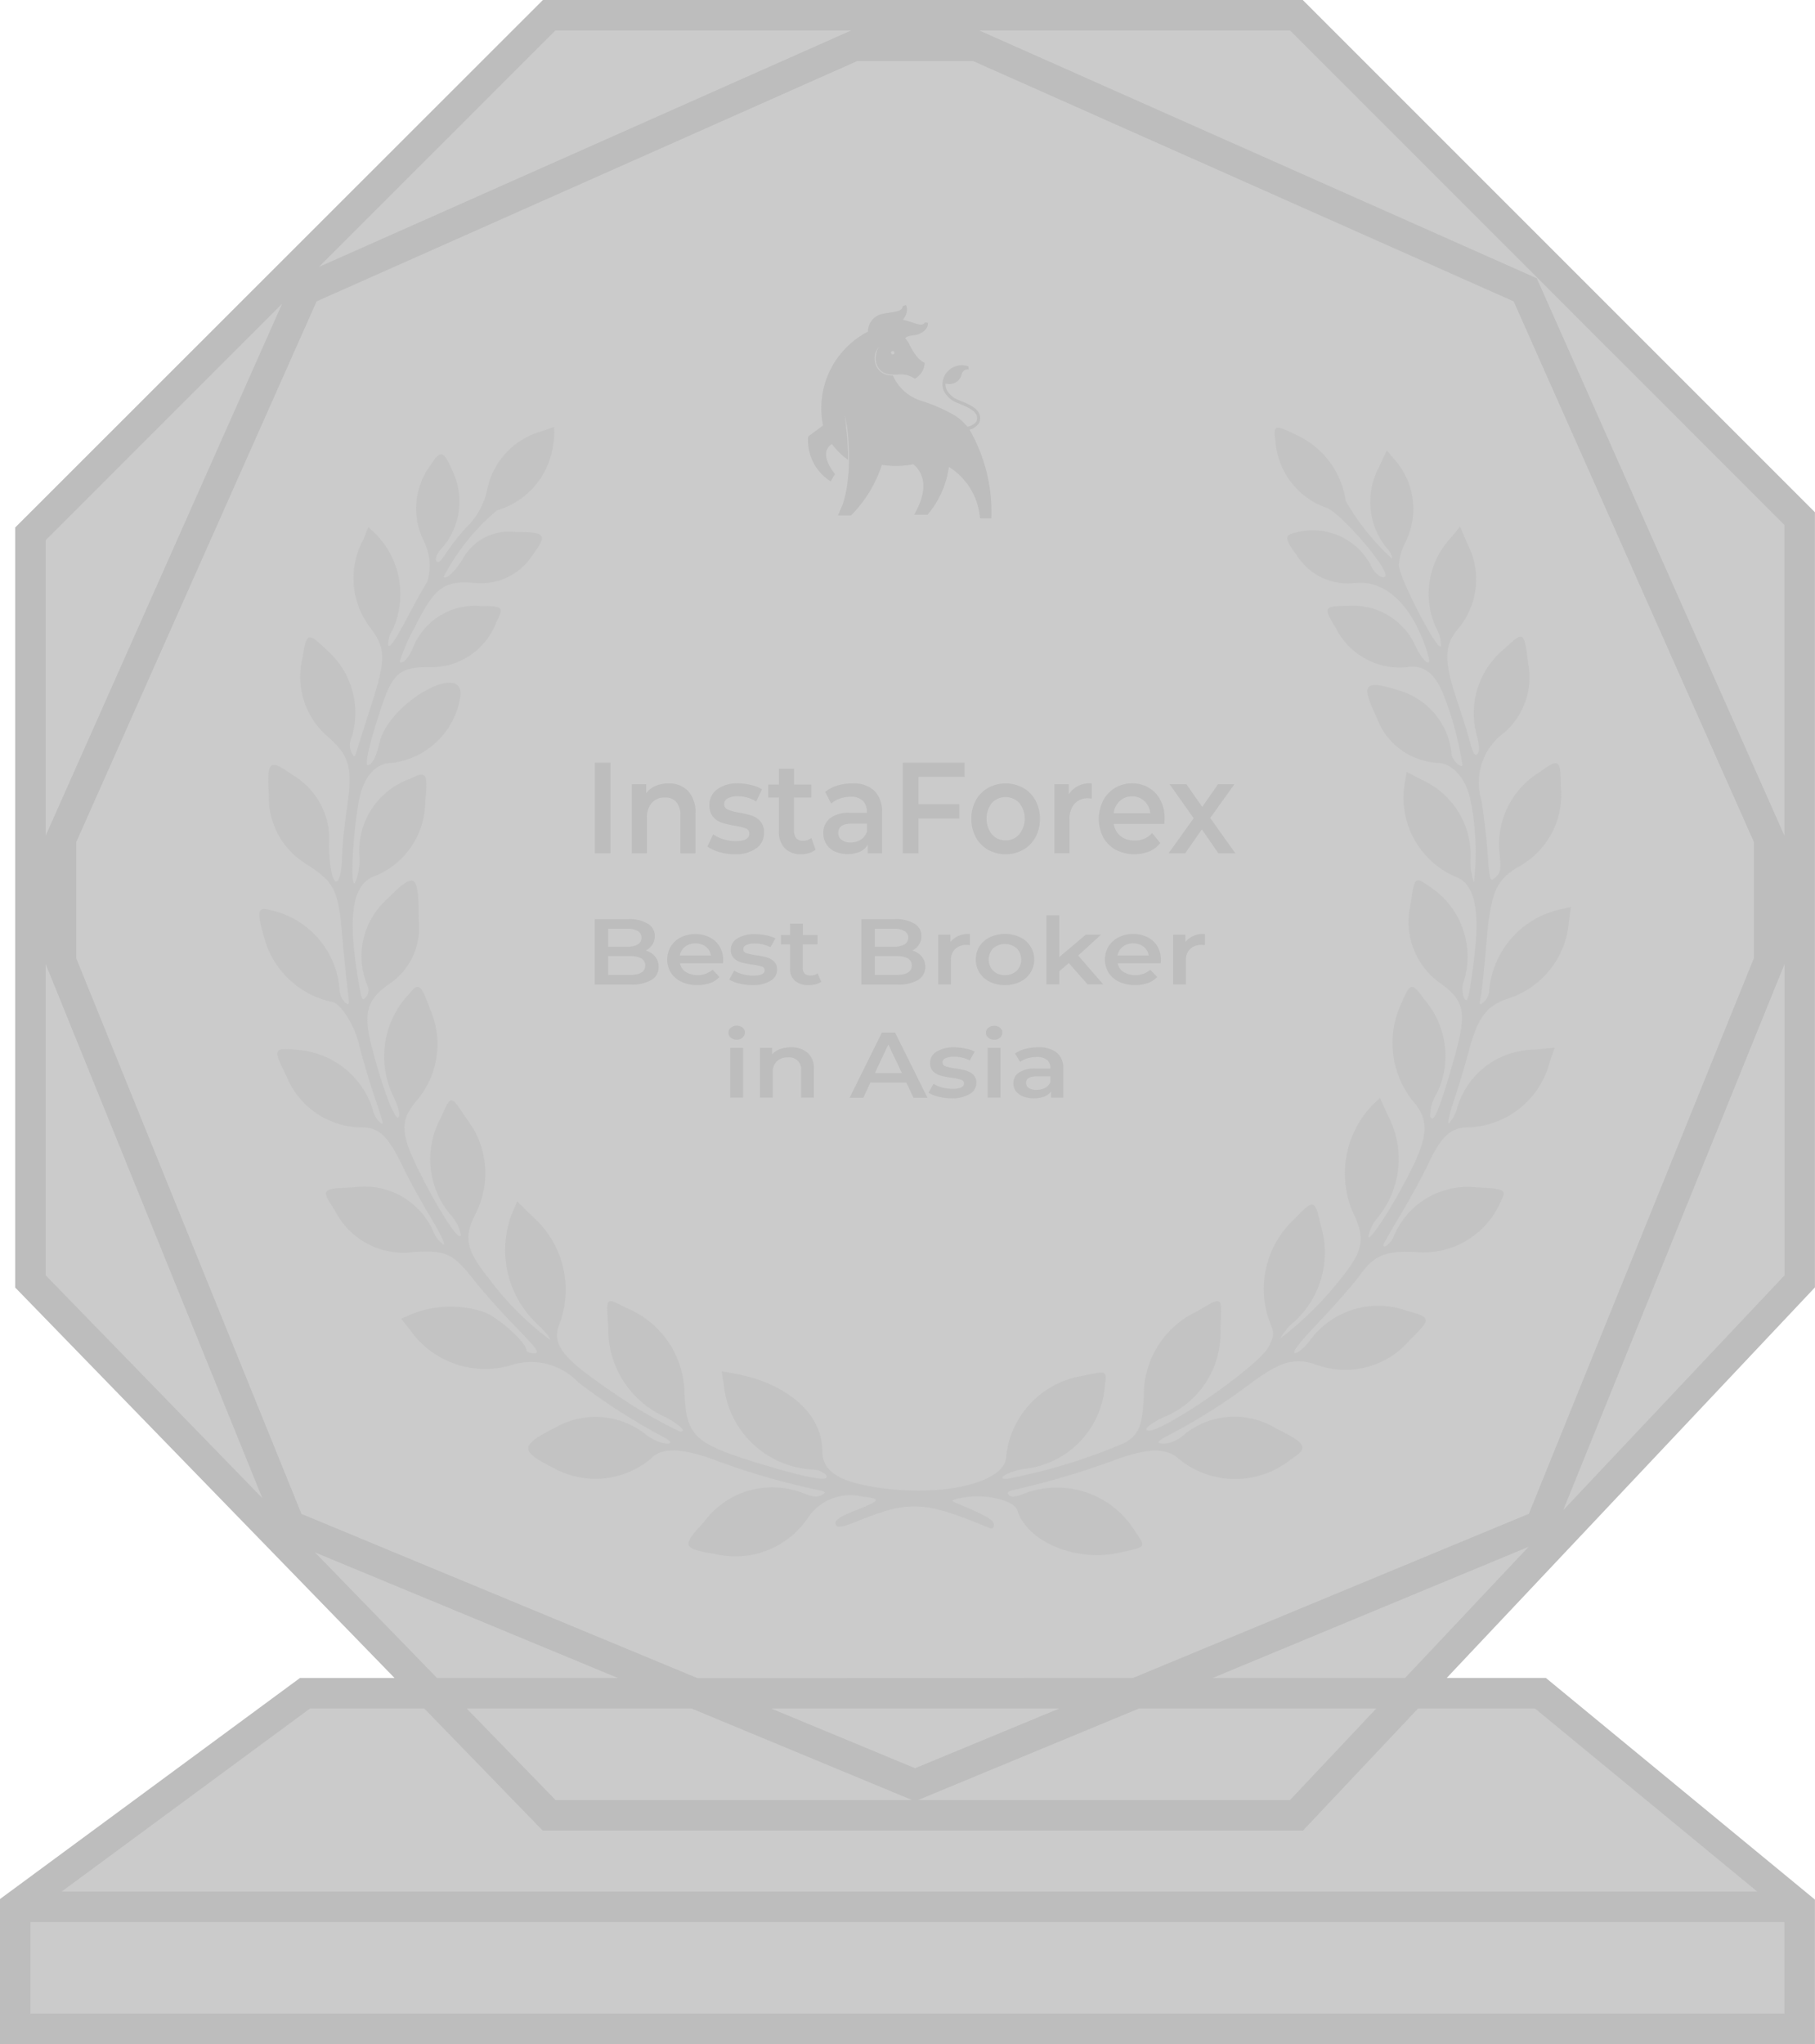 <svg id="_1" data-name="1" xmlns="http://www.w3.org/2000/svg" width="59.5" height="67" viewBox="0 0 59.5 67">
  <path id="Контур_103" data-name="Контур 103" d="M1.7,67.91v-4l9.5-7h4.114L2.2,43.41V18.91l17-17H43.7l16.5,16.5v25L47.474,56.91H51.7l8.5,7v4Z" transform="translate(-1.202 -1.41)" fill="#cbcbcb"/>
  <path id="Контур_104" data-name="Контур 104" d="M19,1.41H43.909L60.7,18.2V43.608l-12.07,12.8h3.249L60.7,63.674V68.41H1.2V63.657l9.836-7.247h3.1L1.7,43.612V18.7Zm-3.89,56H11.366l-8.143,6H58.808l-7.286-6H47.689l-3.771,4H18.991Zm32.153-1,4.05-4.3-10.359,4.3Zm-8.721,1h7.778l-2.828,3H31.3Zm-.2-1,12.98-5.382L58.7,32.812v-3.8L50.823,11.288,33.1,3.41H29.308L11.581,11.288,3.7,29.016v3.8l7.385,18.216,12.98,5.382Zm-11.86,1h9.448L31.2,59.368Zm-2.611,0H16.5l2.914,3H31.1Zm-2.412-1H15.528l-4-4.116ZM9.8,50.512l-7.1-17.5v10.2Zm42.646.4,7.257-7.7v-10.2ZM59.7,64.41H2.2v3H59.7Zm-40.293-62-7.75,7.749L29.1,2.41Zm-8.958,8.958L2.7,19.117V28.8ZM43.495,2.41H33.308l18.273,8.121L59.7,28.8V18.617Z" transform="translate(-1.202 -1.41)" fill="#bdbdbd" fill-rule="evenodd"/>
  <path id="Контур_105" data-name="Контур 105" d="M32.985,15.493a.507.507,0,0,0,.3-.2.346.346,0,0,0,.025-.308.478.478,0,0,0-.182-.217,1.687,1.687,0,0,0-.364-.188c-.048-.02-.1-.041-.144-.062a.717.717,0,0,1-.387-.338.452.452,0,0,1-.035-.2.415.415,0,0,0,.531-.3.2.2,0,0,1,.231-.16l-.011-.1a.636.636,0,0,0-.786.316.586.586,0,0,0-.02.487.809.809,0,0,0,.437.389c.049.023.1.043.147.064a1.6,1.6,0,0,1,.343.176.387.387,0,0,1,.146.168.237.237,0,0,1-.013.215.447.447,0,0,1-.29.16,1.849,1.849,0,0,0-.371-.343,5.4,5.4,0,0,0-1.177-.517,1.491,1.491,0,0,1-.891-.817l-.058,0a.8.8,0,0,1-.194-.038l-.047-.019-.023-.012-.022-.013a.6.6,0,0,1-.08-.061.528.528,0,0,1-.117-.159.6.6,0,0,1-.053-.178.671.671,0,0,1,0-.167A.629.629,0,0,1,29.894,13a.581.581,0,0,1,.071-.158.412.412,0,0,1,.042-.054l.017-.017-.014.019a.492.492,0,0,0-.033.058.532.532,0,0,0-.037.1.56.56,0,0,0-.014.062c0,.022-.009.045-.012.069a.632.632,0,0,0,0,.158.561.561,0,0,0,.05.168.5.5,0,0,0,.109.149.543.543,0,0,0,.075.057l.021.012.021.01.044.018a.774.774,0,0,0,.186.036,1.437,1.437,0,0,0,.185,0l.089-.006h.045l.043,0a1.017,1.017,0,0,1,.158.028.626.626,0,0,1,.127.046.851.851,0,0,1,.092.049l.032.021,0,0a.623.623,0,0,0,.323-.523s-.242-.069-.495-.594a.923.923,0,0,0-.142-.21c.087-.115.292-.07.467-.147.313-.138.278-.36.278-.36l-.095-.014c-.107.155-.275.034-.669-.073a.593.593,0,0,0-.06-.013c.235-.287.1-.484.1-.484l-.1.034c-.033.205-.253.171-.687.262a.589.589,0,0,0-.455.577,1.721,1.721,0,0,0-.244.142,2.822,2.822,0,0,0-1.229,2.933l-.487.362a1.584,1.584,0,0,0,.737,1.471l.143-.239s-.586-.682-.1-.985a2.243,2.243,0,0,0,.525.517c0-.032,0-.064,0-.1,0-.1,0-.207-.007-.306s-.01-.2-.017-.286l-.011-.132-.013-.123-.013-.113c0-.036-.006-.07-.009-.1-.006-.064-.012-.12-.018-.167-.011-.092-.019-.145-.019-.145s.013.052.031.143c.009.046.02.1.031.165.006.032.011.066.017.1s.008.074.013.114.008.081.013.124l.011.133c.007.091.013.188.017.287s.007.2.007.308,0,.211-.005.318a5.741,5.741,0,0,1-.058.623c-.015.1-.032.194-.052.283s-.04.174-.064.25a1.809,1.809,0,0,1-.076.2l-.038.085c-.021.055-.044.11-.069.163h.429a4.213,4.213,0,0,0,1.012-1.658,3.019,3.019,0,0,0,1.031-.019c.249.206.578.692.025,1.653h.44a3.046,3.046,0,0,0,.7-1.567,2.186,2.186,0,0,1,1.02,1.686H33.7A5.4,5.4,0,0,0,32.985,15.493ZM30.47,13.027a.056.056,0,1,1,.054-.056A.055.055,0,0,1,30.47,13.027Z" transform="translate(-1.202 -1.41)" fill="#bdbdbd"/>
  <path id="Контур_106" data-name="Контур 106" d="M22.371,32.565a.62.62,0,0,1,.309.2.5.5,0,0,1,.114.336.485.485,0,0,1-.236.431,1.286,1.286,0,0,1-.686.15H20.7V31.538h1.1a1.157,1.157,0,0,1,.642.15.46.46,0,0,1,.225.406.5.5,0,0,1-.081.281A.535.535,0,0,1,22.371,32.565Zm-1.231-.715v.59h.619a.682.682,0,0,0,.35-.073.244.244,0,0,0,.124-.22.239.239,0,0,0-.124-.22.66.66,0,0,0-.35-.076Zm.706,1.516q.508,0,.508-.309t-.508-.309h-.706v.617Z" transform="translate(-1.202 -1.41)" fill="#bdbdbd"/>
  <path id="Контур_107" data-name="Контур 107" d="M24.91,32.87q0,.04-.007.113h-1.41a.447.447,0,0,0,.192.287.77.77,0,0,0,.878-.073l.225.235a.762.762,0,0,1-.306.2,1.216,1.216,0,0,1-.417.067,1.2,1.2,0,0,1-.521-.107.836.836,0,0,1-.35-.3.837.837,0,0,1,0-.862.821.821,0,0,1,.333-.3A1.045,1.045,0,0,1,24,32.027a1,1,0,0,1,.468.107.76.76,0,0,1,.323.3A.816.816,0,0,1,24.91,32.87ZM24,32.333a.542.542,0,0,0-.343.11.442.442,0,0,0-.168.287h1.019a.439.439,0,0,0-.165-.287A.533.533,0,0,0,24,32.333Z" transform="translate(-1.202 -1.41)" fill="#bdbdbd"/>
  <path id="Контур_108" data-name="Контур 108" d="M25.868,33.7a1.757,1.757,0,0,1-.427-.052,1.129,1.129,0,0,1-.333-.131l.161-.29a1.134,1.134,0,0,0,.289.119,1.388,1.388,0,0,0,.336.043q.377,0,.377-.18a.122.122,0,0,0-.1-.119,1.747,1.747,0,0,0-.306-.064,2.788,2.788,0,0,1-.363-.07.587.587,0,0,1-.242-.138.376.376,0,0,1-.1-.278.422.422,0,0,1,.212-.37,1.046,1.046,0,0,1,.579-.141,1.757,1.757,0,0,1,.37.04,1.074,1.074,0,0,1,.3.1l-.162.29a1.074,1.074,0,0,0-.515-.122.615.615,0,0,0-.282.052.147.147,0,0,0-.094.131.136.136,0,0,0,.1.131,1.936,1.936,0,0,0,.32.07,2.671,2.671,0,0,1,.353.07.551.551,0,0,1,.235.134.351.351,0,0,1,.1.269.417.417,0,0,1-.219.367A1.112,1.112,0,0,1,25.868,33.7Z" transform="translate(-1.202 -1.41)" fill="#bdbdbd"/>
  <path id="Контур_109" data-name="Контур 109" d="M28.125,33.589a.517.517,0,0,1-.182.083.87.87,0,0,1-.222.028.675.675,0,0,1-.457-.141.513.513,0,0,1-.161-.41v-.785h-.3v-.306h.3v-.373h.42v.373H28v.306h-.481v.776a.249.249,0,0,0,.064.183.258.258,0,0,0,.185.061.4.4,0,0,0,.236-.067Z" transform="translate(-1.202 -1.41)" fill="#bdbdbd"/>
  <path id="Контур_110" data-name="Контур 110" d="M31.109,32.565a.621.621,0,0,1,.31.2.5.5,0,0,1,.114.336.485.485,0,0,1-.235.431,1.287,1.287,0,0,1-.686.15H29.441V31.538h1.1a1.157,1.157,0,0,1,.642.15.46.46,0,0,1,.225.406.5.5,0,0,1-.081.281A.534.534,0,0,1,31.109,32.565Zm-1.231-.715v.59H30.5a.682.682,0,0,0,.35-.073.244.244,0,0,0,.125-.22.239.239,0,0,0-.125-.22.66.66,0,0,0-.35-.076Zm.706,1.516q.508,0,.508-.309t-.508-.309h-.706v.617Z" transform="translate(-1.202 -1.41)" fill="#bdbdbd"/>
  <path id="Контур_111" data-name="Контур 111" d="M32.36,32.284A.73.73,0,0,1,33,32.027v.364a.588.588,0,0,0-.1-.009.533.533,0,0,0-.383.131.484.484,0,0,0-.138.373v.792h-.42V32.045h.4Z" transform="translate(-1.202 -1.41)" fill="#bdbdbd"/>
  <path id="Контур_112" data-name="Контур 112" d="M34.146,33.7a1.1,1.1,0,0,1-.491-.107.845.845,0,0,1-.343-.3.8.8,0,0,1-.121-.434.783.783,0,0,1,.121-.431.845.845,0,0,1,.343-.3,1.189,1.189,0,0,1,.986,0,.82.82,0,0,1,.34.3.767.767,0,0,1,.125.431.782.782,0,0,1-.125.434.82.82,0,0,1-.34.3A1.111,1.111,0,0,1,34.146,33.7Zm0-.327a.541.541,0,0,0,.383-.141.527.527,0,0,0,0-.74.593.593,0,0,0-.767,0,.536.536,0,0,0,0,.74A.541.541,0,0,0,34.146,33.372Z" transform="translate(-1.202 -1.41)" fill="#bdbdbd"/>
  <path id="Контур_113" data-name="Контур 113" d="M36.24,32.977l-.313.269v.431h-.421V31.41h.421v1.369l.871-.734h.5l-.75.685.821.947h-.511Z" transform="translate(-1.202 -1.41)" fill="#bdbdbd"/>
  <path id="Контур_114" data-name="Контур 114" d="M39.259,32.87c0,.027,0,.064-.007.113h-1.41a.447.447,0,0,0,.192.287.77.77,0,0,0,.878-.073l.225.235a.763.763,0,0,1-.306.2,1.216,1.216,0,0,1-.417.067,1.2,1.2,0,0,1-.521-.107.836.836,0,0,1-.35-.3.837.837,0,0,1,0-.862.822.822,0,0,1,.333-.3,1.045,1.045,0,0,1,.478-.107,1,1,0,0,1,.468.107.76.76,0,0,1,.323.3A.817.817,0,0,1,39.259,32.87Zm-.908-.538a.542.542,0,0,0-.343.11.443.443,0,0,0-.168.287h1.019a.439.439,0,0,0-.165-.287A.533.533,0,0,0,38.35,32.333Z" transform="translate(-1.202 -1.41)" fill="#bdbdbd"/>
  <path id="Контур_115" data-name="Контур 115" d="M40.063,32.284a.73.73,0,0,1,.639-.257v.364a.586.586,0,0,0-.1-.009.534.534,0,0,0-.383.131.485.485,0,0,0-.138.373v.792h-.42V32.045h.4Z" transform="translate(-1.202 -1.41)" fill="#bdbdbd"/>
  <path id="Контур_116" data-name="Контур 116" d="M25.141,35.756h.42v1.632h-.42Zm.212-.269a.29.29,0,0,1-.192-.064.21.21,0,0,1-.077-.165.2.2,0,0,1,.077-.162.282.282,0,0,1,.192-.067.291.291,0,0,1,.192.064.19.19,0,0,1,.077.156.223.223,0,0,1-.077.171A.274.274,0,0,1,25.353,35.487Z" transform="translate(-1.202 -1.41)" fill="#bdbdbd"/>
  <path id="Контур_117" data-name="Контур 117" d="M27.133,35.738a.8.8,0,0,1,.545.18.674.674,0,0,1,.205.535v.935h-.42V36.5a.386.386,0,0,0-.427-.431.509.509,0,0,0-.367.128.472.472,0,0,0-.135.364v.825h-.42V35.756h.4v.211a.66.66,0,0,1,.262-.171A1.029,1.029,0,0,1,27.133,35.738Z" transform="translate(-1.202 -1.41)" fill="#bdbdbd"/>
  <path id="Контур_118" data-name="Контур 118" d="M30.913,36.893H29.736l-.232.5h-.451l1.06-2.139h.431l1.063,2.139h-.458Zm-.145-.312-.444-.935-.441.935Z" transform="translate(-1.202 -1.41)" fill="#bdbdbd"/>
  <path id="Контур_119" data-name="Контур 119" d="M32.4,37.41a1.757,1.757,0,0,1-.427-.052,1.131,1.131,0,0,1-.333-.131l.162-.29a1.132,1.132,0,0,0,.289.119,1.388,1.388,0,0,0,.336.043q.377,0,.377-.18a.123.123,0,0,0-.1-.119,1.74,1.74,0,0,0-.306-.064,2.788,2.788,0,0,1-.363-.07.586.586,0,0,1-.242-.138.376.376,0,0,1-.1-.278.422.422,0,0,1,.212-.37,1.045,1.045,0,0,1,.579-.141,1.757,1.757,0,0,1,.37.04,1.075,1.075,0,0,1,.3.1l-.161.29a1.075,1.075,0,0,0-.515-.122.615.615,0,0,0-.283.052.147.147,0,0,0-.094.131.136.136,0,0,0,.1.131,1.937,1.937,0,0,0,.319.07,2.669,2.669,0,0,1,.353.07.55.55,0,0,1,.235.135.351.351,0,0,1,.1.269.417.417,0,0,1-.219.367A1.111,1.111,0,0,1,32.4,37.41Z" transform="translate(-1.202 -1.41)" fill="#bdbdbd"/>
  <path id="Контур_120" data-name="Контур 120" d="M33.58,35.756H34v1.632H33.58Zm.212-.269a.29.29,0,0,1-.192-.064.21.21,0,0,1-.077-.165A.2.2,0,0,1,33.6,35.1a.282.282,0,0,1,.192-.067.291.291,0,0,1,.192.064.19.19,0,0,1,.077.156.222.222,0,0,1-.077.171A.274.274,0,0,1,33.792,35.487Z" transform="translate(-1.202 -1.41)" fill="#bdbdbd"/>
  <path id="Контур_121" data-name="Контур 121" d="M35.239,35.738a.922.922,0,0,1,.606.174.628.628,0,0,1,.212.52v.957h-.4v-.2a.492.492,0,0,1-.222.165.95.95,0,0,1-.343.055.938.938,0,0,1-.353-.061.565.565,0,0,1-.235-.174.425.425,0,0,1-.081-.254.415.415,0,0,1,.178-.352.962.962,0,0,1,.569-.134h.464V36.41a.317.317,0,0,0-.114-.263.514.514,0,0,0-.333-.092,1.074,1.074,0,0,0-.3.043.76.76,0,0,0-.245.119l-.165-.278a1.068,1.068,0,0,1,.34-.15A1.656,1.656,0,0,1,35.239,35.738Zm-.057,1.394a.587.587,0,0,0,.279-.064.374.374,0,0,0,.175-.19v-.189H35.2q-.363,0-.363.217a.189.189,0,0,0,.091.165A.448.448,0,0,0,35.182,37.132Z" transform="translate(-1.202 -1.41)" fill="#bdbdbd"/>
  <path id="Контур_122" data-name="Контур 122" d="M18.953,15.548a2.5,2.5,0,0,0-1.781,1.915,2.382,2.382,0,0,1-.665,1.215,7.09,7.09,0,0,0-.674.85c-.1.167-.214.3-.258.3-.156,0-.077-.28.135-.473a2.331,2.331,0,0,0,.318-2.527c-.285-.649-.379-.677-.689-.205a2.386,2.386,0,0,0-.239,2.529,1.819,1.819,0,0,1,.1,1.35c-.051.054-.344.576-.651,1.16-.369.7-.578,1.007-.618.9a.848.848,0,0,1,.149-.521,2.813,2.813,0,0,0-.557-3.124l-.247-.233-.167.419a2.652,2.652,0,0,0,.212,2.855c.541.714.545,1.035.03,2.635-.24.747-.457,1.427-.481,1.513-.036.127-.062.122-.147-.031a.6.6,0,0,1,.007-.5,2.73,2.73,0,0,0-.823-2.865c-.612-.591-.654-.577-.788.265a2.588,2.588,0,0,0,.85,2.6c.692.614.8,1.017.614,2.267-.082.55-.155,1.231-.16,1.514-.029,1.4-.412,1.191-.435-.238a2.446,2.446,0,0,0-1.22-2.323c-.735-.522-.818-.447-.752.676a2.548,2.548,0,0,0,1.233,2.264c.924.6,1.044.843,1.173,2.355.06.7.141,1.511.179,1.794.064.472.056.5-.1.373a.663.663,0,0,1-.17-.451,2.889,2.889,0,0,0-2.38-2.588c-.324-.077-.326.168-.008,1.185a2.961,2.961,0,0,0,2.1,1.84c.3,0,.776.74.942,1.448.085.364.3,1.077.466,1.583.359,1.06.356,1.047.17.892a.823.823,0,0,1-.2-.4,2.813,2.813,0,0,0-2.514-1.947c-.745-.068-.758-.029-.308.879a2.684,2.684,0,0,0,2.463,1.666c.571,0,.867.286,1.352,1.3.189.4.6,1.143.91,1.658s.5.911.417.879a.926.926,0,0,1-.314-.38A2.464,2.464,0,0,0,12.8,40.328c-1.077.045-1.083.053-.621.755a2.516,2.516,0,0,0,2.594,1.365c1.063-.061,1.282.043,1.988.948.265.339.865,1.012,1.334,1.494.735.756.819.877.608.877-.135,0-.245-.047-.245-.105,0-.238-.855-1.018-1.352-1.233a3.448,3.448,0,0,0-2.361.036l-.392.168.313.4a3.008,3.008,0,0,0,3.374,1.1,2.126,2.126,0,0,1,2.118.586,20.237,20.237,0,0,0,2.59,1.685c.449.234.517.3.339.328a1.417,1.417,0,0,1-.727-.314,2.653,2.653,0,0,0-2.931-.228c-1.192.6-1.2.777-.075,1.341a2.838,2.838,0,0,0,3.2-.321c.351-.376,1.064-.341,2.226.111a23.763,23.763,0,0,0,3.23.924c.268.061.283.082.122.173-.132.075-.3.055-.611-.071a2.772,2.772,0,0,0-3.244.953c-.743.8-.719.864.419,1.057a2.868,2.868,0,0,0,3.024-1.244,1.677,1.677,0,0,1,1.756-.649c.623.074.6.124-.214.448-.614.244-.741.347-.639.515.037.06.274.013.593-.118,1.789-.732,2.252-.714,4.389.172.128.053.179.026.179-.1,0-.153-.287-.316-1.277-.725-.16-.066-.083-.1.351-.173.689-.11,1.594.116,1.69.423.326,1.037,1.9,1.7,3.311,1.406.937-.2.919-.176.567-.688a3.007,3.007,0,0,0-3.6-1.277c-.315.129-.472.149-.551.07s-.026-.13.185-.178a26.3,26.3,0,0,0,3.138-.918c1.212-.458,1.793-.481,2.251-.091a2.913,2.913,0,0,0,3.666.019c.6-.386.535-.515-.491-1.024a2.612,2.612,0,0,0-2.973.183,1.116,1.116,0,0,1-.732.322c-.24-.028-.2-.072.374-.372a19.113,19.113,0,0,0,2.521-1.613c.952-.707,1.425-.843,2.12-.611a2.772,2.772,0,0,0,3.083-.8c.715-.7.711-.739-.087-.957a2.774,2.774,0,0,0-3.173.951c-.17.235-.394.431-.5.434-.128,0,.127-.329.8-1.037.541-.574,1.132-1.25,1.312-1.5.484-.679.862-.834,1.879-.772A2.758,2.758,0,0,0,50.4,40.793c.2-.391.149-.421-.8-.464a2.625,2.625,0,0,0-2.7,1.585c-.05.2-.347.455-.347.3,0-.028.256-.478.569-1s.725-1.281.916-1.685c.421-.893.733-1.168,1.325-1.168A2.857,2.857,0,0,0,52.011,36.2l.157-.448-.685.064a2.658,2.658,0,0,0-2.5,1.866,1.34,1.34,0,0,1-.279.549c-.059.02.009-.3.151-.718s.367-1.16.5-1.657c.3-1.127.592-1.5,1.344-1.734a2.881,2.881,0,0,0,1.933-2.488l.068-.494-.293.066a2.986,2.986,0,0,0-2.387,2.677.543.543,0,0,1-.17.367c-.153.128-.163.111-.106-.168.035-.17.118-.957.185-1.75.144-1.7.315-2.094,1.114-2.544a2.693,2.693,0,0,0,1.326-2.615c0-.876-.06-.917-.68-.464a2.777,2.777,0,0,0-1.329,2.68c.053.506.032.628-.128.774-.184.167-.193.141-.262-.784-.04-.527-.133-1.317-.207-1.755a2.024,2.024,0,0,1,.765-2.211,2.413,2.413,0,0,0,.771-2.262c-.131-1.057-.148-1.068-.767-.487a2.728,2.728,0,0,0-.907,2.888c.082.327.084.5.007.573s-.143-.023-.225-.341c-.064-.248-.272-.914-.461-1.48-.408-1.219-.4-1.757.055-2.279a2.532,2.532,0,0,0,.292-2.822l-.228-.534-.282.347a2.693,2.693,0,0,0-.513,2.956,1.131,1.131,0,0,1,.169.614c-.09.236-1.381-2.252-1.381-2.662a1.977,1.977,0,0,1,.206-.719,2.432,2.432,0,0,0-.3-2.678l-.3-.354-.263.566a2.391,2.391,0,0,0,.268,2.643c.112.123.187.275.166.337a7.75,7.75,0,0,1-1.517-1.894,2.816,2.816,0,0,0-1.481-2.091c-.863-.43-.9-.423-.822.145a2.5,2.5,0,0,0,1.664,2.172c.483.166,2.116,2.073,1.932,2.257-.1.1-.368-.115-.479-.386a2.148,2.148,0,0,0-2.436-1.06c-.4.081-.4.182.032.772a1.982,1.982,0,0,0,1.924.884c1.014-.093,1.9.792,2.368,2.372.125.419-.138.247-.393-.257a2.249,2.249,0,0,0-2.255-1.364c-.776,0-.8.053-.379.726a2.343,2.343,0,0,0,2.3,1.287c.608-.1.988.211,1.286,1.047a10.541,10.541,0,0,1,.567,2.174c-.078.079-.355-.211-.355-.372a2.412,2.412,0,0,0-1.7-2.082c-1.179-.367-1.29-.239-.761.873a2.262,2.262,0,0,0,1.981,1.492c.5,0,.96.514,1.1,1.238a8.667,8.667,0,0,1,.111,2.673,2,2,0,0,1-.111-.76,2.709,2.709,0,0,0-1.585-2.588l-.511-.266-.06.363a2.819,2.819,0,0,0,1.617,3.054c.68.226.867,1.063.637,2.84-.158,1.216-.2,1.355-.317,1.138a.8.8,0,0,1,.007-.565,2.735,2.735,0,0,0-1.123-3.066c-.5-.347-.5-.342-.633.59a2.457,2.457,0,0,0,1.014,2.6c.773.571.836.952.407,2.464-.46,1.62-.674,2.14-.772,1.878a1.3,1.3,0,0,1,.215-.761,2.816,2.816,0,0,0-.382-3.038c-.445-.612-.481-.61-.765.051a3.053,3.053,0,0,0,.391,3.28c.467.536.465,1.067-.007,2.049C47,40.725,46.1,42.148,46.06,41.943a1.365,1.365,0,0,1,.318-.637,3.041,3.041,0,0,0,.334-3.314l-.27-.594-.258.244a3.228,3.228,0,0,0-.621,3.528c.4.815.33,1.225-.34,2.066a11.039,11.039,0,0,1-2.047,2.042,1.884,1.884,0,0,1,.475-.563,3.059,3.059,0,0,0,.849-3.136c-.184-.861-.239-.876-.849-.226a3.109,3.109,0,0,0-.836,3.357c.167.414.167.452-.013.823-.34.7-4.019,3.186-4.019,2.715,0-.063.243-.231.541-.374a2.982,2.982,0,0,0,1.886-2.932c.06-1.062.072-1.053-.748-.557A3.021,3.021,0,0,0,38.7,47.209c-.053.964-.182,1.258-.665,1.51A18.58,18.58,0,0,1,34.2,49.885c-.4,0,.156-.286.649-.338a2.954,2.954,0,0,0,2.57-2.689c.072-.532.087-.525-.7-.357a3,3,0,0,0-2.533,2.642c0,.813-1.876,1.313-3.964,1.058-1.463-.179-2.062-.536-2.063-1.23,0-1.222-1.154-2.232-2.9-2.543l-.4-.071.071.45a3.092,3.092,0,0,0,2.877,2.769.68.68,0,0,1,.467.171c.188.23-.416.15-1.682-.22-2.624-.768-2.876-.975-2.95-2.422a3.068,3.068,0,0,0-1.906-2.824c-.691-.353-.664-.381-.594.618a3.145,3.145,0,0,0,1.828,2.938c.5.256.762.5.525.5A15.875,15.875,0,0,1,21.368,47.1c-1.794-1.214-2.112-1.631-1.8-2.364a3.191,3.191,0,0,0-.912-3.455l-.5-.495-.172.405a3.322,3.322,0,0,0,.81,3.6c.276.256.473.5.438.532a9.669,9.669,0,0,1-1.993-1.994c-.752-.935-.843-1.349-.462-2.106a2.912,2.912,0,0,0-.289-3.156c-.523-.784-.493-.784-.833-.021a2.827,2.827,0,0,0,.3,3.162,1.454,1.454,0,0,1,.354.658c0,.329-.659-.657-1.334-2-.65-1.289-.673-1.71-.132-2.359a2.847,2.847,0,0,0,.46-3.014c-.3-.83-.377-.892-.677-.518a2.98,2.98,0,0,0-.545,3.337c.172.35.244.615.193.708-.1.183-.505-.852-.867-2.226-.308-1.167-.194-1.609.546-2.125a2.214,2.214,0,0,0,.978-2.064c0-1.576-.111-1.657-1.015-.746a2.509,2.509,0,0,0-.665,2.868.329.329,0,0,1-.047.353c-.12.166-.148.113-.247-.475-.377-2.238-.21-3.241.583-3.5a2.641,2.641,0,0,0,1.6-2.377c.1-.985.05-1.066-.491-.792a2.5,2.5,0,0,0-1.667,2.486,1.91,1.91,0,0,1-.145.932c-.152.144-.085-1.412.112-2.6.142-.856.542-1.338,1.111-1.338a2.593,2.593,0,0,0,2.222-2.1c.261-1.313-2.3.069-2.634,1.422-.123.5-.227.7-.38.756-.135.045.057-.778.459-1.969.356-1.054.594-1.247,1.54-1.248a2.27,2.27,0,0,0,2.2-1.461c.262-.511.229-.546-.521-.543a2.185,2.185,0,0,0-2.215,1.387c-.136.329-.332.53-.425.437A5.9,5.9,0,0,1,14.783,22c.662-1.333.958-1.559,1.944-1.486a2.014,2.014,0,0,0,1.955-.942c.473-.636.405-.723-.563-.723a1.732,1.732,0,0,0-1.757.9c-.269.42-.531.661-.62.571a7.234,7.234,0,0,1,1.751-2.181,2.589,2.589,0,0,0,1.85-2.216,1.68,1.68,0,0,0,.021-.514C19.343,15.412,19.157,15.474,18.953,15.548Z" transform="translate(-1.202 -1.41)" fill="#bdbdbd" fill-rule="evenodd" opacity="0.5"/>
  <path id="Контур_123" data-name="Контур 123" d="M20.7,26.41h.515v2.97H20.7Z" transform="translate(-1.202 -1.41)" fill="#bdbdbd"/>
  <path id="Контур_124" data-name="Контур 124" d="M23.119,27.089a.85.85,0,0,1,.641.25,1.03,1.03,0,0,1,.242.743v1.3h-.495V28.149a.658.658,0,0,0-.131-.446A.463.463,0,0,0,23,27.551a.548.548,0,0,0-.432.178.725.725,0,0,0-.158.505V29.38h-.495V27.114h.471v.293a.779.779,0,0,1,.309-.238A1.047,1.047,0,0,1,23.119,27.089Z" transform="translate(-1.202 -1.41)" fill="#bdbdbd"/>
  <path id="Контур_125" data-name="Контур 125" d="M25.284,29.41a1.775,1.775,0,0,1-.5-.072,1.225,1.225,0,0,1-.392-.182l.19-.4a1.227,1.227,0,0,0,.341.165,1.4,1.4,0,0,0,.4.059q.444,0,.443-.25a.167.167,0,0,0-.115-.165,1.789,1.789,0,0,0-.36-.089,2.838,2.838,0,0,1-.428-.1.673.673,0,0,1-.285-.191.579.579,0,0,1-.119-.386.613.613,0,0,1,.25-.513,1.088,1.088,0,0,1,.681-.2,1.767,1.767,0,0,1,.436.055,1.137,1.137,0,0,1,.356.14l-.19.4a1.112,1.112,0,0,0-.606-.17.63.63,0,0,0-.333.072.206.206,0,0,0-.111.182.188.188,0,0,0,.119.182,1.99,1.99,0,0,0,.376.1,2.725,2.725,0,0,1,.416.1.633.633,0,0,1,.277.187.538.538,0,0,1,.119.373.6.6,0,0,1-.257.509A1.153,1.153,0,0,1,25.284,29.41Z" transform="translate(-1.202 -1.41)" fill="#bdbdbd"/>
  <path id="Контур_126" data-name="Контур 126" d="M27.939,29.257a.569.569,0,0,1-.214.115.878.878,0,0,1-.261.038.717.717,0,0,1-.538-.2.783.783,0,0,1-.19-.569v-1.09h-.349v-.424h.349v-.518h.495v.518H27.8v.424H27.23v1.078a.384.384,0,0,0,.075.255.276.276,0,0,0,.218.085.416.416,0,0,0,.277-.093Z" transform="translate(-1.202 -1.41)" fill="#bdbdbd"/>
  <path id="Контур_127" data-name="Контур 127" d="M29.154,27.089a.974.974,0,0,1,.713.242.952.952,0,0,1,.249.721V29.38h-.467V29.1a.6.6,0,0,1-.261.229,1.082,1.082,0,0,1-.82-.008.688.688,0,0,1-.277-.242.666.666,0,0,1-.1-.352.614.614,0,0,1,.21-.488,1,1,0,0,1,.669-.187h.547v-.034a.478.478,0,0,0-.135-.365.541.541,0,0,0-.392-.127,1.086,1.086,0,0,0-.352.059.847.847,0,0,0-.289.166l-.194-.386a1.171,1.171,0,0,1,.4-.208A1.668,1.668,0,0,1,29.154,27.089Zm-.067,1.935a.607.607,0,0,0,.329-.089.5.5,0,0,0,.206-.263v-.263h-.511q-.428,0-.428.3a.277.277,0,0,0,.107.229A.466.466,0,0,0,29.087,29.024Z" transform="translate(-1.202 -1.41)" fill="#bdbdbd"/>
  <path id="Контур_128" data-name="Контур 128" d="M31.314,26.872v.9h1.339v.467H31.314V29.38H30.8V26.41h2.024v.462Z" transform="translate(-1.202 -1.41)" fill="#bdbdbd"/>
  <path id="Контур_129" data-name="Контур 129" d="M34.166,29.41a1.136,1.136,0,0,1-.578-.149,1.064,1.064,0,0,1-.4-.412,1.26,1.26,0,0,1-.143-.6,1.235,1.235,0,0,1,.143-.6,1.063,1.063,0,0,1,.4-.412,1.207,1.207,0,0,1,1.16,0,1.036,1.036,0,0,1,.4.412,1.209,1.209,0,0,1,.146.6,1.234,1.234,0,0,1-.146.6,1.037,1.037,0,0,1-.4.412A1.143,1.143,0,0,1,34.166,29.41Zm0-.454a.585.585,0,0,0,.451-.2.829.829,0,0,0,0-1.027.62.62,0,0,0-.9,0,.844.844,0,0,0,0,1.027A.585.585,0,0,0,34.166,28.956Z" transform="translate(-1.202 -1.41)" fill="#bdbdbd"/>
  <path id="Контур_130" data-name="Контур 130" d="M36.239,27.445a.8.8,0,0,1,.752-.356v.5a.6.6,0,0,0-.115-.013.573.573,0,0,0-.451.183.744.744,0,0,0-.162.518v1.1h-.495V27.114h.471Z" transform="translate(-1.202 -1.41)" fill="#bdbdbd"/>
  <path id="Контур_131" data-name="Контур 131" d="M39.38,28.26q0,.055-.008.157H37.713a.637.637,0,0,0,.226.4.727.727,0,0,0,.459.144.745.745,0,0,0,.574-.246l.265.327a.9.9,0,0,1-.36.276,1.341,1.341,0,0,1-1.1-.055,1.049,1.049,0,0,1-.412-.412,1.344,1.344,0,0,1,0-1.2,1.045,1.045,0,0,1,.392-.416,1.078,1.078,0,0,1,.562-.149,1.029,1.029,0,0,1,.55.149.972.972,0,0,1,.38.412A1.292,1.292,0,0,1,39.38,28.26Zm-1.069-.747a.575.575,0,0,0-.4.153.643.643,0,0,0-.2.4h1.2a.641.641,0,0,0-.194-.4A.566.566,0,0,0,38.311,27.513Z" transform="translate(-1.202 -1.41)" fill="#bdbdbd"/>
  <path id="Контур_132" data-name="Контур 132" d="M41.144,29.38l-.542-.785-.547.785h-.546l.824-1.15-.788-1.116h.55l.519.743.519-.743h.535l-.792,1.107L41.7,29.38Z" transform="translate(-1.202 -1.41)" fill="#bdbdbd"/>
</svg>

